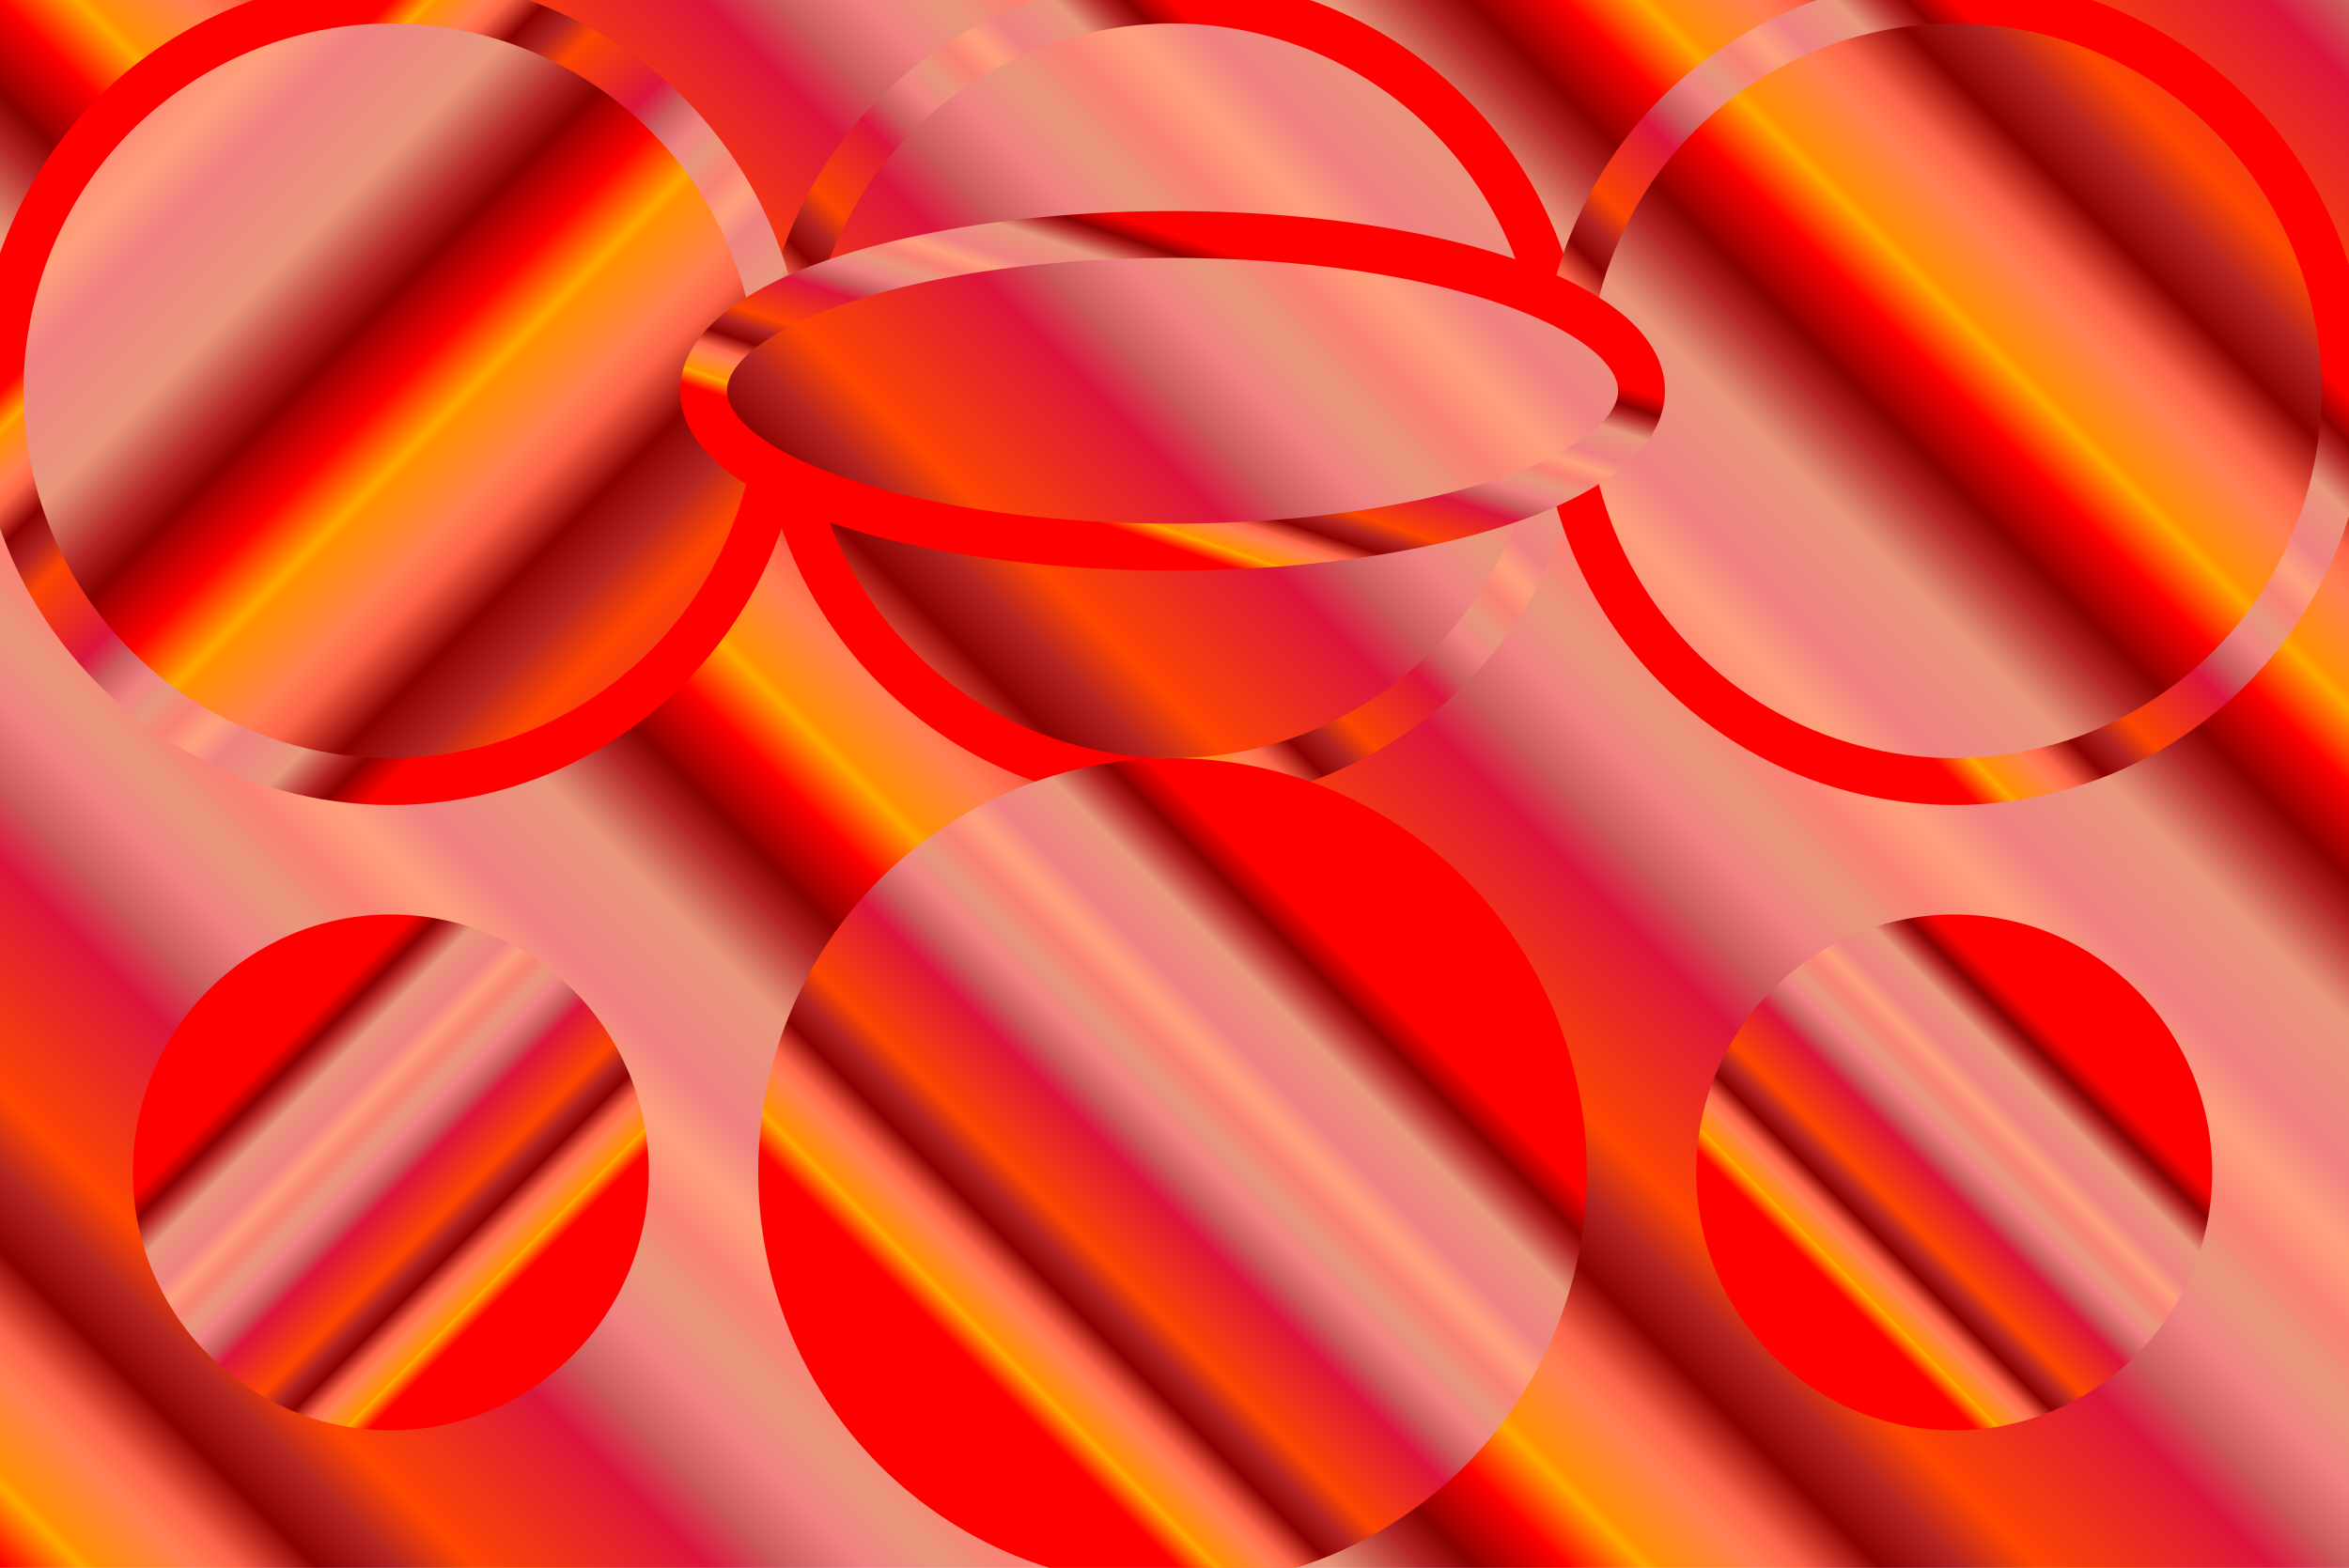<?xml version="1.0" encoding="UTF-8" standalone="no"?>
<svg
  xmlns="http://www.w3.org/2000/svg" viewBox="-1500 -500 3005 2006"
  xmlns:xlink="http://www.w3.org/1999/xlink" version="1.1">
  <style type="text/css">
    <![CDATA[
   circle, ellipse { stroke-width: 60; stroke: url(#bluex) }
  ]]>
  </style>
  <defs>
    <linearGradient id="blue" gradientUnits="userSpaceOnUse" x1="-500" x2="500" y1="500" y2="-500"
       spreadMethod="repeat" >
      <stop offset="0" stop-color="red"/>
      <stop offset="0.05" stop-color="Orange"/>
      <stop offset="0.06" stop-color="DarkOrange"/>
      <stop offset="0.12" stop-color="Coral"/>
      <stop offset="0.15" stop-color="Tomato"/>
      <stop offset="0.2" stop-color="DarkRed"/>
      <stop offset="0.25" stop-color="FireBrick"/>
      <stop offset="0.3" stop-color="OrangeRed"/>
      <stop offset="0.45" stop-color="Crimson"/>
      <stop offset="0.5" stop-color="IndianRed"/>
      <stop offset="0.55" stop-color="LightCoral"/>
      <stop offset="0.6" stop-color="DarkSalmon"/>
      <stop offset="0.65" stop-color="Salmon"/>
      <stop offset="0.7" stop-color="LightSalmon"/>
      <stop offset="0.75" stop-color="LightCoral"/>
      <stop offset="0.85" stop-color="DarkSalmon"/>
      <stop offset="0.91" stop-color="FireBrick"/>
      <stop offset="0.94" stop-color="DarkRed"/>
      <stop offset="1" stop-color="red"/>
    </linearGradient>
    <linearGradient id="bluex" x1="0" x2="0.5" y1="0.5" y2="0" >
      <stop offset="0" stop-color="red"/>
      <stop offset="0.05" stop-color="Orange"/>
      <stop offset="0.06" stop-color="DarkOrange"/>
      <stop offset="0.12" stop-color="Coral"/>
      <stop offset="0.15" stop-color="Tomato"/>
      <stop offset="0.2" stop-color="DarkRed"/>
      <stop offset="0.25" stop-color="FireBrick"/>
      <stop offset="0.3" stop-color="OrangeRed"/>
      <stop offset="0.45" stop-color="Crimson"/>
      <stop offset="0.5" stop-color="IndianRed"/>
      <stop offset="0.55" stop-color="LightCoral"/>
      <stop offset="0.6" stop-color="DarkSalmon"/>
      <stop offset="0.65" stop-color="Salmon"/>
      <stop offset="0.7" stop-color="LightSalmon"/>
      <stop offset="0.75" stop-color="LightCoral"/>
      <stop offset="0.85" stop-color="DarkSalmon"/>
      <stop offset="0.91" stop-color="FireBrick"/>
      <stop offset="0.94" stop-color="DarkRed"/>
      <stop offset="1" stop-color="red"/>
    </linearGradient>
  </defs>
  <rect width="400%" height="400%" x="-200%" y="-200%" opacity="1" fill="url(#blue)" />
  <circle r="500" fill="url(#blue)" stroke="url(#bluex)" stroke-width="80" />
  <circle r="500" fill="url(#blue)" cx="1000" />
  <circle r="500" fill="url(#blue)" cy="1000" transform="rotate(90)" />
  <circle r="500" fill="url(#bluex)" cy="1000" />
  <circle r="300" fill="url(#bluex)" cy="1000" cx="1000" />
  <circle r="300" fill="url(#bluex)" cy="1000" cx="-1000" transform="rotate(-90 -1000 1000)" />
  <ellipse rx="600" ry="200" fill="url(#blue)" />
</svg>